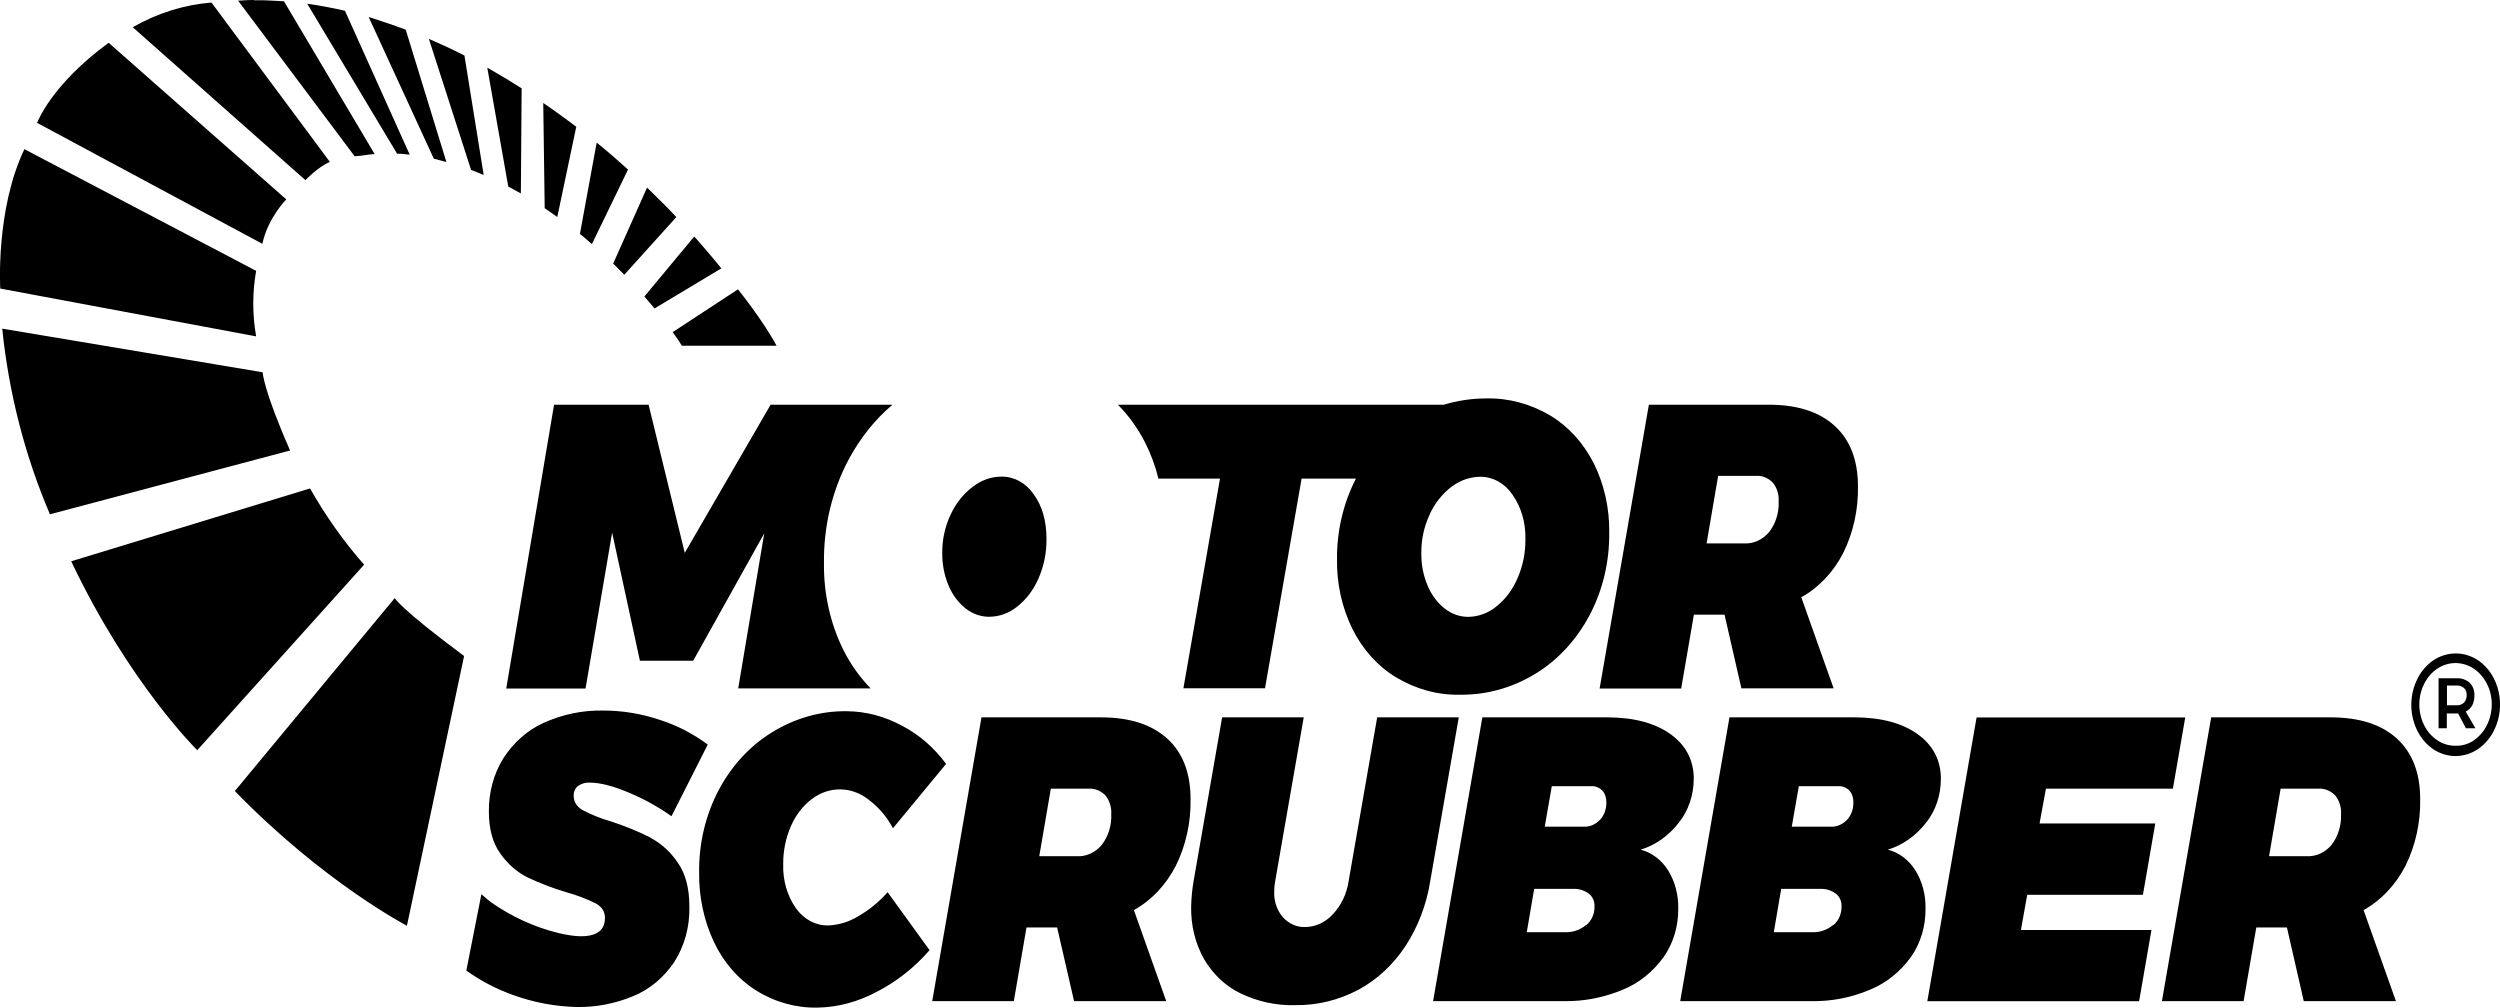 <svg xmlns="http://www.w3.org/2000/svg" viewBox="0 0 293.79 118.41" fill="currentColor">
    <path d="M76.45,98.43c-1.51-.75-3.07-1.39-4.65-1.9-1.14-.32-2.26-.77-3.33-1.33-.7-.41-1.05-.97-1.05-1.66-.03-.48.17-.93.52-1.19.42-.28.9-.41,1.38-.38,1.21,0,2.75.4,4.61,1.19,1.74.72,3.41,1.65,4.98,2.76l4.26-8.42c-1.73-1.29-3.63-2.27-5.62-2.9-2.16-.73-4.4-1.1-6.66-1.1-2.4-.05-4.78.44-7.01,1.45-1.89.85-3.52,2.29-4.73,4.16-1.14,1.83-1.73,4.03-1.7,6.28,0,2.03.45,3.67,1.35,4.92.85,1.21,1.94,2.17,3.18,2.79,1.5.71,3.04,1.3,4.61,1.76,1.17.32,2.32.76,3.43,1.31.72.4,1.07.96,1.07,1.69,0,2.96-3.98,2.14-5.48,1.78-2.81-.69-5.5-1.92-7.95-3.64-.24-.17-1.09-.92-1.09-.92l-1.77,8.98c1.69,1.2,3.5,2.15,5.39,2.83,2.47.91,5.04,1.39,7.63,1.45,2.25.03,4.48-.4,6.59-1.28,1.9-.77,3.56-2.15,4.8-3.97,1.23-1.9,1.87-4.22,1.8-6.59,0-2.12-.45-3.83-1.36-5.13-.85-1.25-1.95-2.26-3.21-2.92h0ZM104.31,104.85c-1.02,1.15-2.19,2.11-3.47,2.83-1.07.66-2.26,1.02-3.47,1.07-1.48.05-2.9-.7-3.84-2.02-1.02-1.46-1.55-3.29-1.49-5.16-.02-1.56.3-3.1.91-4.5.56-1.28,1.4-2.37,2.44-3.16,2.06-1.57,4.74-1.52,6.76.12,1.13.85,2.08,1.98,2.79,3.3l6.24-7.56c-1.42-1.93-3.2-3.47-5.21-4.5-2.03-1.1-4.25-1.68-6.49-1.69-3.06-.04-6.07.82-8.77,2.49-2.58,1.58-4.74,3.92-6.26,6.79-1.53,2.91-2.33,6.25-2.29,9.66-.04,2.85.56,5.67,1.74,8.18,1.13,2.38,2.83,4.35,4.9,5.66,2.22,1.4,4.73,2.1,7.26,2.05,2.39-.04,4.75-.67,6.92-1.83,2.33-1.18,4.46-2.85,6.26-4.92l-4.92-6.8ZM137.17,86.8c-1.82-1.66-4.42-2.5-7.81-2.5h-14.02l-5.79,33.35h9.59l1.49-8.66h3.6l1.99,8.66h10.83l-3.8-10.7c2.06-1.14,3.78-2.96,4.94-5.23,1.17-2.37,1.77-5.07,1.72-7.8,0-3.08-.91-5.45-2.73-7.12ZM129.5,99.26c-.77.92-1.84,1.42-2.95,1.36h-4.42l1.36-7.94h4.42c.72-.05,1.44.23,1.98.78.49.59.75,1.39.7,2.21.06,1.32-.34,2.61-1.1,3.59ZM161.84,84.3l-3.35,19.22c-.22,1.51-.88,2.89-1.86,3.92-.88.96-2.05,1.5-3.26,1.5-.97.04-1.9-.38-2.6-1.14-.7-.8-1.08-1.91-1.03-3.04,0-.42.04-.83.12-1.24l3.35-19.22h-9.59l-3.35,19.22c-.17,1-.27,2.02-.29,3.04-.04,2.17.48,4.31,1.51,6.14,1.05,1.79,2.53,3.18,4.26,4.02,2.03.98,4.22,1.46,6.43,1.4,2.57.04,5.12-.57,7.46-1.81,2.16-1.16,4.05-2.91,5.5-5.09,1.49-2.27,2.5-4.9,2.94-7.7l3.35-19.22h-9.58ZM199.05,91.58c0-2.22-.91-3.99-2.73-5.3-1.82-1.31-4.3-1.97-7.44-1.98h-14.68l-5.79,33.35h15.38c2.37.04,4.72-.42,6.95-1.36,1.86-.76,3.51-2.08,4.77-3.83,1.13-1.61,1.74-3.63,1.71-5.71.03-1.59-.38-3.15-1.18-4.45-.78-1.25-1.94-2.12-3.24-2.45,1.74-.53,3.31-1.64,4.5-3.19,1.11-1.39,1.73-3.2,1.74-5.09h0ZM186.41,108.69c-.71.59-1.58.89-2.46.86h-4.53l.87-5.09h4.55c.65-.04,1.3.15,1.86.55.44.33.7.89.68,1.5.02.87-.34,1.69-.96,2.2h-.01ZM188.02,96.34c-.52.55-1.2.84-1.9.81h-4.59l.83-4.76h4.59c.49-.04.97.14,1.34.5.33.37.5.88.48,1.4.02.77-.25,1.52-.74,2.05h0ZM228.09,91.58c0-2.22-.91-3.99-2.73-5.3s-4.3-1.97-7.44-1.98h-14.68l-5.79,33.35h15.38c2.37.05,4.73-.41,6.96-1.36,1.86-.76,3.51-2.08,4.78-3.83,1.13-1.61,1.74-3.63,1.71-5.71.03-1.59-.38-3.15-1.18-4.45-.78-1.25-1.94-2.12-3.25-2.45,1.74-.53,3.31-1.64,4.51-3.19,1.11-1.39,1.72-3.21,1.72-5.09h0ZM215.44,108.69c-.71.59-1.58.89-2.46.86h-4.53l.87-5.09h4.55c.65-.04,1.3.15,1.86.55.44.33.7.89.68,1.5.02.87-.34,1.69-.95,2.2h-.01ZM217.05,96.34c-.52.55-1.2.84-1.9.81h-4.59l.83-4.76h4.59c.49-.04.97.14,1.34.5.33.37.5.88.48,1.4.02.77-.25,1.52-.74,2.05h0ZM251.83,105.14l1.45-8.37h-13.6l.75-4.09h14.92l1.45-8.37h-24.52l-5.79,33.35h24.89l1.45-8.37h-15.34l.74-4.14h13.6,0ZM282.7,101.71c1.17-2.38,1.76-5.07,1.71-7.8,0-3.07-.91-5.44-2.73-7.11-1.82-1.67-4.42-2.5-7.81-2.5h-14.02l-5.79,33.35h9.6l1.49-8.66h3.6l1.98,8.66h10.83l-3.8-10.7c2.06-1.14,3.78-2.97,4.94-5.24h0ZM274.02,99.26c-.77.93-1.86,1.42-2.97,1.36h-4.4l1.36-7.94h4.42c.72-.05,1.44.23,1.98.78.49.59.75,1.39.7,2.21.05,1.32-.34,2.61-1.1,3.59h0ZM134.56,51.99c.68,1.34,1.21,2.76,1.57,4.25h7.24l-4.3,24.64h9.59l4.3-24.64h6.39c-1.49,2.87-2.26,6.17-2.23,9.51-.04,2.86.59,5.69,1.82,8.18,1.2,2.4,2.97,4.37,5.11,5.66,2.33,1.4,4.92,2.11,7.54,2.05,3.1.04,6.15-.81,8.89-2.49,2.6-1.59,4.78-3.96,6.32-6.85,1.55-2.93,2.35-6.3,2.31-9.73.04-2.85-.59-5.66-1.82-8.13-1.21-2.38-2.97-4.32-5.09-5.6-2.33-1.38-4.92-2.08-7.54-2.02-1.68,0-3.36.25-4.99.74h-38.3c1.26,1.27,2.34,2.76,3.19,4.43h0ZM168,60.46c.61-1.32,1.5-2.44,2.58-3.26.57-.43,1.2-.75,1.86-.95h.05c.47-.14.96-.22,1.45-.22,1.47-.02,2.87.74,3.78,2.07,1.05,1.48,1.59,3.34,1.54,5.25.02,1.6-.3,3.18-.93,4.61-.57,1.33-1.42,2.47-2.48,3.31-.97.79-2.14,1.21-3.33,1.22-.98,0-1.94-.34-2.75-.98-.86-.68-1.55-1.6-2-2.69-.51-1.18-.76-2.49-.74-3.81-.02-1.59.32-3.15.98-4.54h0ZM197.57,80.89l1.49-8.66h3.6l1.98,8.66h10.84l-3.8-10.7c2.06-1.14,3.78-2.96,4.94-5.23,1.17-2.37,1.77-5.07,1.72-7.8,0-3.07-.91-5.45-2.73-7.11-1.82-1.67-4.42-2.5-7.81-2.49h-14.03l-5.79,33.35h9.59ZM201.91,55.92h4.42c.73-.05,1.44.23,1.99.78.49.59.75,1.39.7,2.21.06,1.32-.34,2.6-1.1,3.59-.77.92-1.84,1.42-2.95,1.36h-4.42l1.36-7.94ZM71.94,62.62l3.26,15.03h6.26l8.35-14.97-3.06,18.22h15.57c-1.27-1.3-2.36-2.83-3.21-4.52-1.54-3.11-2.33-6.64-2.28-10.23-.05-4.28.95-8.48,2.89-12.13,1.34-2.51,3.09-4.71,5.16-6.46h-14.32l-10.09,17.41-4.25-17.41h-11.11l-5.62,33.35h9.32l3.12-18.29ZM113.47,71.5c.81.64,1.77.98,2.75.98,1.2,0,2.37-.42,3.35-1.22,1.06-.84,1.91-1.98,2.48-3.31.63-1.43.94-3.01.93-4.61,0-2.13-.5-3.88-1.51-5.26-.91-1.33-2.31-2.09-3.78-2.07-1.2,0-2.37.42-3.37,1.19-1.09.82-1.99,1.94-2.6,3.26-.66,1.39-1.01,2.96-.99,4.54-.01,1.32.24,2.62.74,3.81.45,1.08,1.14,2.01,2,2.69ZM47.82,108.79s-9.81-5.11-20.22-15.83l18.79-22.68s.54,1.16,8.15,6.81l-6.72,31.7ZM23.18,88.16s-8.01-7.86-14.81-22.2l28.07-8.56c1.83,3.24,3.96,6.24,6.35,8.96l-19.61,21.8ZM5.87,60.44c-2.93-6.85-4.83-14.23-5.61-21.82l30.61,5.13s.03,1.93,3.22,9.19l-28.22,7.5ZM.03,33.91s-.56-9.31,2.84-16.38l27.23,14.3c-.45,2.54-.45,5.16,0,7.7L.03,33.91ZM4.36,14.44s1.62-4.46,8.41-9.41l20.87,18.4s-2.16,2.18-2.81,5.22L4.36,14.44ZM15.6,3.2l20.29,17.97s1.52-1.59,2.88-2.14L24.85.3c-3.22.26-6.36,1.24-9.25,2.9ZM75.72,34.84l.3.35c.1.12.2.23.3.35s.2.23.3.35.2.24.3.36l7.85-4.71c-.26-.32-.52-.64-.78-.95l-.79-.94c-.27-.32-.54-.62-.8-.93s-.54-.62-.82-.92l-5.86,7.05ZM72.06,30.98l.33.32.32.33.33.33.32.33,6.12-6.78c-.28-.3-.56-.59-.84-.89l-.86-.86c-.29-.29-.58-.58-.87-.86l-.87-.86-3.98,8.93ZM68.14,27.49l.37.29.35.3.35.3c.11.1.23.2.35.3l4.24-8.75-.9-.81-.91-.8-.93-.79-.94-.77-1.97,10.73ZM63.84,12.06l.17,12.41.37.25.37.26c.12.08.25.17.37.26l.37.26,2.23-10.6c-.32-.24-.64-.48-.96-.72s-.64-.48-.97-.71l-.98-.7-.99-.68ZM57.26,7.94l2.47,13.99.37.19.37.2.37.21.37.21.09-12.36-1-.62c-.33-.21-.67-.43-1.01-.62l-1.02-.6-1.02-.59ZM50.4,4.57l4.96,15.4.37.14.37.15c.13.05.26.09.37.15s.25.1.37.15l-2.26-14.03-1.01-.51-1.05-.5-1.06-.48-1.06-.47ZM43.33,2.01l7.65,16.64.37.09.37.1.37.1.37.1-4.78-15.55-1.09-.4c-.35-.13-.74-.26-1.09-.38s-.74-.24-1.09-.36-.73-.25-1.09-.35ZM36.1.43l10.57,17.64h.37l.37.03.37.04.37.04L40.54,1.27c-.37-.09-.74-.18-1.12-.25s-.74-.15-1.12-.22-.74-.14-1.12-.2-.72-.1-1.09-.17h0ZM29.84,0c-.37,0-.74,0-1.86.08l13.7,18.29c.86-.08.97-.1,1.09-.12l.35-.05.35-.05c.12,0,.23-.03.56-.04L33.37.15l-1.31-.07c-.37-.02-.74-.03-1.12-.05h-1.11M86.72,34s2.93,3.62,4.54,6.63h-11.13s-.52-.86-1.08-1.6l7.66-5.02ZM291.21,77.59c2.48,1.68,3.32,5.35,1.89,8.22-.45.92-1.11,1.68-1.9,2.22-1.63,1.09-3.65,1.09-5.28,0-2.46-1.7-3.28-5.34-1.86-8.21.45-.92,1.11-1.68,1.89-2.22,1.63-1.08,3.64-1.08,5.27,0h-.01ZM290.71,87c1.31-.88,2.11-2.49,2.11-4.23,0-.85-.19-1.69-.57-2.42-.37-.73-.9-1.34-1.54-1.77-1.33-.88-2.97-.88-4.29,0-.64.43-1.17,1.04-1.54,1.78-1.17,2.31-.49,5.27,1.52,6.62.65.44,1.39.66,2.15.66.76.02,1.5-.19,2.16-.62v-.02ZM290.53,82.88c-.18.33-.45.59-.77.74l1.14,1.96h-1.12l-.91-1.74h-1.33v1.74h-.97v-5.87h2.11c.55-.04,1.1.14,1.55.52.37.37.58.93.55,1.5.01.41-.08.82-.26,1.18v-.02ZM287.56,82.88h1.14c.31.02.62-.09.86-.31.21-.22.32-.53.31-.86.03-.33-.09-.65-.31-.86-.25-.21-.55-.31-.86-.29h-1.14v2.31Z" />
</svg>